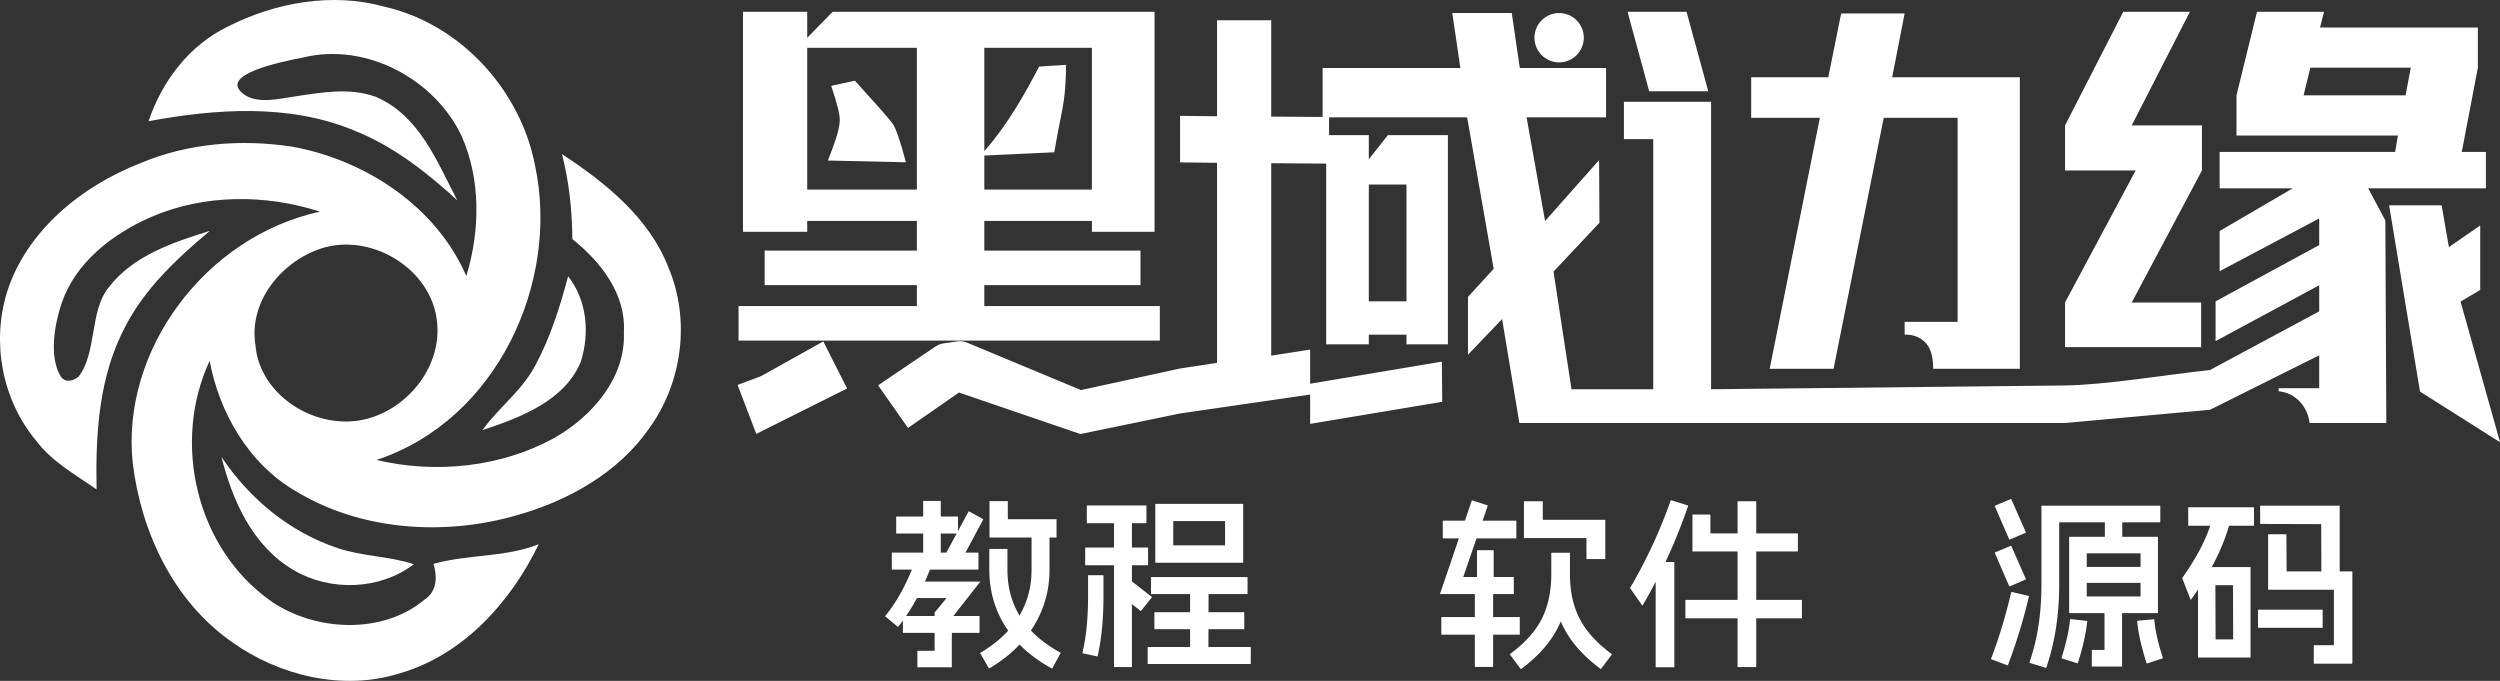 <svg t="1729241438359" class="icon" viewBox="0 0 3760 1024" version="1.1" xmlns="http://www.w3.org/2000/svg" p-id="1406"><rect x="0" y="0" width="3760" height="1024" fill="#333333" stroke="none"/><path d="M343.232 39.67c71.133-35.92 156.219-51.41 234.603-29.708 116.149 26.379 205.317 126.858 226.892 238.948 37.381 175.113-56.817 382.915-238.512 442.873 89.266 21.07 187.274 10.987 267.526-33.134 57.743-32.863 107.399-90.93 104.613-158.907 3.441-56.983-34.309-105.697-77.548-140.179-0.188-42.946-4.932-85.983-15.528-127.754 65.929 43.3 130.834 95.704 159.841 169.894 33.473 78.964 21.575 173.14-28.917 242.819-46.312 66.539-122.001 109.124-200.393 130.819-109.636 31.334-234.792 22.418-332.522-37.539-70.575-41.869-113.258-117.761-128.04-195.016-57.096 122.716-20.551 283.333 94.379 362.749 66.208 44.294 166.167 48.797 228.745-3.607 19.248-12.425 19.459-35.062 13.6-53.88 52.63-14.76 106.91-9.232 158.335-29.58-41.756 86.163-112.332 166.197-209.316 194.285-85.636 26.831-181.235 3.517-252.368-47.269-88.43-62.119-136.316-165.843-148.96-268.746-18.224-169.804 109.357-341.046 281.563-378.412-81.826-26.469-173.976-26.379-253.294 7.749-58.858 25.566-114.327 68.655-135.111 129.561-10.369 30.393-19.564 79.845-1.898 109.914 6.973 10.445 17.9 8.171 27.11 1.152 27.802-35.657 16.635-98.543 44.994-133.838 36.267-47.991 96.518-68.248 152.589-85.629-49.467 41.508-98.001 86.788-127.392 144.328-39.798 74.996-44.633 161.784-42.961 244.528-31.801-22.237-67.134-41.681-90.666-73.015-51.696-61.855-67.51-148.38-43.887-224.181 29.286-91.563 111.307-158.727 200.852-193.66 71.321-30.069 151.475-36.282 227.909-24.67 111.676 20.347 217.494 91.292 261.848 194.654 20.829-68.068 22.132-145.669-7.44-211.485C653.802 119.734 551.983 63.64 456.859 86.239c-35.709 7.026-127.475 25.784-91.615 54.43 20.92 16.71 53.978 7.899 81.72 3.803 40.747-6.017 78.302-12.425 116.925 0.648 66.765 27.727 93.272 97.866 123.861 156.114-46.403-42.585-97.173-82.293-156.867-105.697-97.075-39.7-206.334-31.959-307.505-13.239 20.272-59.867 60.718-114.071 119.854-142.611z m145.714 332.22c-63.979 18.194-115.306 80.764-104.801 146.934 6.326 80.041 100.238 135.051 177.048 108.31 60.725-20.972 104.613-83.543 95.682-146.482-9.39-74.461-93.355-128.206-167.929-108.762z m315.691 178.63c23.051-42.622 37.381-88.596 49.844-134.87 28.45 35.928 32.449 85.177 19.346 127.581-23.902 59.423-90.666 84.627-148.312 103.717 10.512-14.436 22.734-27.388 35.062-40.356 16.477-17.32 32.629-34.919 44.068-56.072z m-471.631 136.67c41.658 62.028 101.345 112.58 175.007 137.212 37.825 12.651 77.27 11.883 114.463 24.218-51.237 38.804-125.224 41.342-180.58 8.999-62.367-36.44-92.24-104.891-108.89-170.429zM3625.81 101.751h-151.008l-10.204 41.643h153.38l7.839-41.643z m104.44 334.344l-29.58 17.523 59.415 211.507-120.434-76.261-46.418-280.034h78.979l10.927 62.879 47.103-32.675v97.06zM3105.781 256.366v-67.721l87.617-170.903h100.192l-87.511 170.903h105.66v67.721l-105.66 198.63h104.417v67.104H3105.781v-67.104l106.27-198.63H3105.781z m218.014 300.163L3488.101 468.295v-39.271l-155.857 84.01v-59.784L3488.101 368.623V329.457l-0.617-0.617-149.155 79.062v-60.402l109.884-64.235h-109.884V228.549h263.98l4.127-24.737h-242.751v-60.402l30.822-125.653h100.81l-5.979 23.608h237.39v60.402l-24.225 126.782h36.282v54.716h-176.988l25.754 48.338 1.461 304.614h-115.442c-1.544-12.885-6.597-23.706-15.053-32.569-8.449-8.863-18.962-13.916-31.44-15.151v-4.684h61.019v-49.415L3323.787 616.321l-216.718 19.775c-0.896 0.083-1.679 0.113-2.583 0.113H2285.144l-25.972-156.37-51.335 53.7V446.54l38.654-42.261-39.889-227.766h-217.389v-74.25h207.185l-12.162-82.669h89.469l12.064 82.669h129.772v74.25h-119.568l27.833 155.918 81.223-91.653 0.535 94.236-69.077 73.49 27.042 176.92h122.957V209.256h-44.113v-56.177h131.112v432.345l531.318-5.678c61.479-0.655 154.562-16.356 219-23.224zM2447.824 17.742h88.746l32.675 119.568h-88.852l-32.569-119.568z m416.742 2.478l-18.758 95.968h192.034v438.49h-130.397v-2.99c0-9.277-1.446-17.523-4.225-24.737-2.884-7.32-7.425-12.99-13.916-17.215-6.386-4.225-13.916-6.393-22.365-6.393h-2.372v-19.278h79.68V177.206h-111.119l-75.447 377.471h-96.066l75.447-377.471h-103.28v-61.019h115.961l19.376-95.968h95.448zM2058.688 453.25h56.689V277.497h-56.689v175.753z m-64.114 64.634v-314.697h64.114v36.342l28.796-36.342h90.154v314.697h-62.262v-14.534h-56.689v14.534h-64.114z m-24.12 119.621v-60.402l198.111-33.194 0.52 60.409-198.63 33.194z m-195.641-15.656l-149.841 30.95-182.688-62.465-76.63 53.3-44.979-64.129 86.005-58.135c3.931-2.651 7.741-4.292 12.433-4.955l20.558-2.929c5.204-0.746 9.887-0.218 14.73 1.8l171.408 71.358L1774.813 554.24l55.56-8.449V244.845l-55.56-0.617v-69.988l55.56 0.617V30.446h81.532v144.923l86.992 0.617v70.093l-86.992-0.617v289.402l58.549-9.074v67.623l-195.641 28.45zM1117.466 17.749h96.585v39.128L1252.314 17.749h484.132V348.584h-94.213v-16.281h-161.829v44.633h234.912v51.952h-234.912v31.44h263.98v51.952h-633.619v-51.952h268.212v-31.44h-228.933v-51.952h228.933v-44.633h-164.924v16.281h-96.585V17.749z m261.51 267.444V71.923h-164.924v213.27h164.924z m263.257-213.27h-161.829v213.27h161.829V71.923z m-532.907 507.032l31.297-11.71c2.824-1.062 5.166-2.139 7.802-3.615l89.793-50.138 35.815 70.801-136.587 68.294-28.119-73.633z m135.804-337.514c10.241-25.483 16.846-45.009 17.855-58.805 0.73-9.993-4.353-27.885-12.839-53.587l35.709-7.613c32.456 35.717 51.192 57.066 56.207 63.82 5 6.74 11.973 26.349 20.468 58.805l-117.407-2.621z m229.114-7.237c40.597-43.827 70.184-98.679 88.535-134.087l40.589-2.59c0 10.151-0.437 21.379-1.295 34.12-0.866 12.734-3.027 26.997-6.265 42.961-3.449 16.19-6.687 34.12-10.144 54.422l-111.413 5.173z" fill="#ffffff" p-id="1407"></path><path d="M2344.928 19.602c20.49 0 37.102 16.612 37.102 37.102 0 20.49-16.612 37.102-37.102 37.102-20.49 0-37.102-16.612-37.102-37.102 0-20.49 16.612-37.102 37.102-37.102z" fill="#ffffff" p-id="1408"></path><path d="M3518.358 760.491c0-0.181 0.136-0.136 0.407 0.136 0.271 0.271 0.316 0.407 0.136 0.407v111.458c0.181 0.361 0 0.64-0.542 0.821h-26.439c-0.542-0.181-0.723-0.452-0.542-0.821l-0.271-84.205-91.292-0.271c-0.361 0.181-0.55 0-0.55-0.542v-26.439c0-0.542 0.181-0.723 0.55-0.542h118.544z m-80.124 43.059c0.55 0 0.73 0.181 0.55 0.542l0.271 55.319h98.107c0.181 0 0.361 0.045 0.542 0.136s0.271 0.316 0.271 0.685v137.077c0 0.181-0.09 0.361-0.271 0.542s-0.361 0.271-0.542 0.271h-56.689c-0.542 0-0.723-0.271-0.542-0.813v-26.161c-0.181-0.55 0-0.813 0.542-0.813h29.708v-83.392h-98.378c0 0.181-0.136 0.136-0.407-0.136-0.271-0.271-0.316-0.407-0.136-0.407V804.1c-0.181-0.361 0-0.542 0.55-0.542h26.432z m-49.053-40.604c0.55 0 0.821 0.271 0.821 0.813v26.161c0 0.55-0.271 0.821-0.821 0.821h-97.564c-0.55 0-0.73-0.271-0.55-0.821v-26.161c-0.181-0.542 0-0.813 0.55-0.813h97.564z m103.559 153.975c0.361 0 0.542 0.271 0.542 0.821v25.619c0 0.542-0.181 0.813-0.542 0.813h-95.93c-0.361 0-0.633-0.271-0.813-0.813v-25.619c0.181-0.55 0.452-0.821 0.813-0.821h95.93z m-137.897-137.077c0.181 0 0.316 0.045 0.407 0.136 0.09 0.09 0.136 0.226 0.136 0.407-5.271 20.347-12.854 40.559-22.757 60.635-9.903 20.076-22.388 40.378-37.471 60.914l-0.271 0.271-0.271-0.271-12.267-31.613c-0.181-0.181-0.271-0.407-0.271-0.685 0-0.271 0.09-0.497 0.271-0.678 11.808-16.718 21.575-32.795 29.301-48.232 7.719-15.445 13.487-30.89 17.305-46.327l0.407-0.407c0.09-0.09 0.226-0.136 0.407-0.136l25.069 5.994z m3.547 100.29h-26.432l0.271 81.487h26.439l-0.271-81.487z m-52.593-26.703c-0.181-0.181-0.181-0.361 0-0.55 0.181-0.181 0.361-0.181 0.542 0h77.94c0.181-0.181 0.361-0.181 0.542 0s0.181 0.361 0 0.55v134.893c0.181 0.181 0.181 0.361 0 0.55-0.181 0.181-0.361 0.181-0.542 0h-77.94c-0.181 0.181-0.361 0.181-0.542 0s-0.181-0.361 0-0.55v-134.893z m-114.47-80.395c0.361 0 0.55 0.181 0.55 0.55v45.514c0 0.361-0.181 0.542-0.55 0.542h-25.069c-0.361 0-0.55-0.181-0.55-0.542v-45.514c0-0.361 0.181-0.55 0.55-0.55h25.069z m40.604 79.574c0.361 0 0.542 0.181 0.542 0.55v22.893c0 0.361-0.181 0.542-0.542 0.542h-106.014c-0.55 0-0.813-0.181-0.813-0.542v-22.893c0-0.361 0.271-0.55 0.813-0.55h106.014z m16.349-92.112c0.55 0 0.821 0.271 0.821 0.813v23.435c0 0.542-0.271 0.813-0.821 0.813h-151.249v93.475c0 22.162-1.544 43.556-4.631 64.182-3.087 20.618-7.99 40.92-14.714 60.906l-0.407 0.407c-0.09 0.09-0.226 0.045-0.407-0.136l-23.984-7.357c-0.55-0.361-0.723-0.64-0.55-0.813 6.363-18.713 10.949-37.607 13.766-56.689 2.816-19.075 4.225-39.241 4.225-60.5v-117.731c0-0.361 0.045-0.587 0.136-0.678s0.226-0.136 0.407-0.136h177.41z m-8.72 170.873c0.361 0 0.55 0.181 0.55 0.55 1.273 16.168 5.542 35.242 12.809 57.224 0.181 0.361 0 0.73-0.55 1.092l-23.164 7.628c-0.181 0.181-0.452 0-0.821-0.542-3.449-10.723-6.401-21.349-8.856-31.884-2.455-10.535-4.225-20.889-5.316-31.063 0-0.55 0.271-0.821 0.813-0.821l24.527-2.176z m-215.566-180.678c0.361-0.361 0.73-0.271 1.092 0.271l21.801 49.603c0.181 0.181 0 0.452-0.542 0.813l-23.435 10.083c-0.361 0.181-0.723 0.09-1.092-0.271l-21.53-49.595c-0.181-0.361-0.09-0.73 0.271-1.092l23.435-9.812z m166.784 158.877c0.55 0 0.821 0.181 0.821 0.55v91.57c0 0.542-0.271 0.813-0.821 0.813h-43.872c-0.542 0-0.813-0.271-0.813-0.813v-23.435c0-0.542 0.271-0.813 0.813-0.813h18.261v-67.315c0-0.361 0.271-0.55 0.821-0.55h24.798z m-166.784-88.573c0.361-0.361 0.73-0.271 1.092 0.271l21.801 49.595c0.181 0.181 0 0.452-0.542 0.821l-23.435 10.083c-0.361 0.181-0.723 0.09-1.092-0.271l-21.53-49.595c-0.181-0.361-0.09-0.73 0.271-1.092l23.435-9.812z m114.463 112.821c0.55 0 0.821 0.181 0.821 0.55-2.184 19.255-6.905 40.152-14.172 62.676-0.181 0.55-0.452 0.723-0.821 0.55l-23.164-7.357c-0.361-0.181-0.542-0.452-0.542-0.821 3.268-10.716 5.994-20.709 8.178-29.979 2.176-9.262 3.72-18.442 4.631-27.524 0-0.55 0.181-0.821 0.542-0.821l24.527 2.726z m-87.481-37.607c0.55 0 0.73 0.271 0.55 0.813-8.54 35.973-19.075 70.402-31.613 103.287-0.361 0.361-0.633 0.452-0.813 0.271l-23.984-8.991c-0.55-0.361-0.73-0.73-0.55-1.092 6.363-16.537 11.988-33.021 16.898-49.467 4.91-16.439 9.36-33.111 13.351-50.01 0.181-0.361 0.452-0.633 0.813-0.813l25.347 5.994z m168.418-64.039h-80.937v64.86h80.937v-64.86z m-107.369-24.256c0-0.361 0.271-0.55 0.813-0.55h132.174c0.361 0 0.55 0.181 0.55 0.55v113.371c0 0.55-0.181 0.813-0.55 0.813h-132.174c-0.55 0-0.813-0.271-0.813-0.813v-113.371zM2538.641 760.213l0.407 0.407c0.09 0.09 0.045 0.226-0.136 0.407-18.352 53.413-41.154 103.197-68.399 149.344-0.181 0.181-0.316 0.271-0.407 0.271-0.09 0-0.226-0.09-0.407-0.271l-17.712-25.347c-0.181-0.181-0.271-0.361-0.271-0.542s0.09-0.452 0.271-0.821c12.35-21.078 23.57-42.509 33.654-64.317a762.073 762.073 0 0 0 27.117-66.765l0.407-0.407c0.09-0.09 0.226-0.045 0.407 0.136l25.069 7.907z m-21.258 85.026c0.542 0 0.813 0.271 0.813 0.821v156.972c0 0.361-0.271 0.542-0.813 0.542h-26.703c-0.361 0-0.55-0.181-0.55-0.542v-156.972c0-0.55 0.181-0.821 0.55-0.821h26.703z m54.234-71.404c0.542 0 0.813 0.181 0.813 0.55v27.795h130.811c0.542 0 0.813 0.271 0.813 0.813v25.619c0 0.55-0.271 0.813-0.813 0.813h-157.243c-0.361 0-0.55-0.271-0.55-0.813v-54.234c0-0.361 0.181-0.55 0.55-0.55h25.619z m137.897 128.356c0.361 0 0.55 0.271 0.55 0.821v26.161c0 0.542-0.181 0.813-0.55 0.813h-174.141c-0.361 0-0.542-0.271-0.542-0.813v-26.161c0-0.55 0.181-0.821 0.542-0.821h174.141z m-68.949-148.252c0.542 0 0.813 0.271 0.813 0.821v247.992c0 0.361-0.271 0.55-0.813 0.55h-26.71c-0.361 0-0.542-0.181-0.542-0.55v-247.992c0-0.55 0.181-0.821 0.542-0.821h26.71z m-394.618 73.58c0.361 0 0.55 0.181 0.55 0.542v50.966c0 0.361-0.181 0.542-0.55 0.542h-23.706c-0.55 0-0.821-0.181-0.821-0.542v-50.966c0-0.361 0.271-0.542 0.821-0.542h23.706z m-8.991-67.586c0.55 0.181 0.73 0.452 0.55 0.821l-36.786 107.098h75.485c0.361 0 0.55 0.181 0.55 0.55v24.527c0 0.361-0.181 0.55-0.55 0.55h-110.103c-0.181 0-0.316-0.045-0.407-0.136-0.09-0.09-0.045-0.226 0.136-0.407l47.69-140.074c0.361-0.361 0.633-0.452 0.813-0.271l22.621 7.357z m43.059 23.164c0.361 0 0.55 0.271 0.55 0.813v25.076c0 0.542-0.181 0.813-0.55 0.813h-109.553c-0.361 0-0.55-0.271-0.55-0.813v-25.076c0-0.542 0.181-0.813 0.55-0.813h109.553z m-35.152 98.378c0.542 0 0.813 0.181 0.813 0.55v120.449c0 0.361-0.271 0.55-0.813 0.55h-26.161c-0.361 0-0.542-0.181-0.542-0.55v-120.449c0-0.361 0.181-0.55 0.542-0.55h26.161z m40.333 46.598c0.361 0 0.542 0.271 0.542 0.821v25.069c0 0.361-0.181 0.55-0.542 0.55h-116.639c-0.542 0-0.813-0.181-0.813-0.55v-25.069c0-0.55 0.271-0.821 0.813-0.821h116.639z m75.485-64.317c0.361 0 0.542 0.181 0.542 0.55 0 25.069 4.812 47.058 14.443 65.952 9.631 18.894 25.619 36.605 47.969 53.142 0.542 0.542 0.723 0.904 0.542 1.092l-16.077 21.258c-0.361 0.542-0.633 0.633-0.813 0.271-25.799-19.075-44.558-40.288-56.275-63.632-11.717-23.344-17.666-49.279-17.847-77.804 0-0.55 0.271-0.821 0.813-0.821h26.71z m-41.154-109.824c0.542 0 0.813 0.271 0.813 0.821v26.982h93.475c0.361 0 0.55 0.181 0.55 0.542v58.052c0 0.361-0.181 0.542-0.55 0.542h-26.982c-0.542 0-0.813-0.181-0.813-0.542v-31.063h-93.475c-0.361 0-0.542-0.181-0.542-0.55v-53.956c0-0.55 0.181-0.821 0.542-0.821h26.982z m41.154 77.398c0.361 0 0.542 0.181 0.542 0.55v31.884c0 28.887-5.768 55.048-17.305 78.482-11.537 23.435-30.205 44.693-56.004 63.775-0.361 0.361-0.73 0.271-1.092-0.271l-15.806-21.258c-0.361-0.181-0.271-0.55 0.271-1.092 22.531-16.537 38.473-34.294 47.826-53.278 9.353-18.984 14.037-41.101 14.037-66.358v-31.884c0-0.361 0.271-0.55 0.813-0.55h26.71zM1875.751 867.86c0.361 0 0.55 0.181 0.55 0.55v24.256c0 0.55-0.181 0.821-0.55 0.821h-144.163c-0.361 0-0.542-0.271-0.542-0.821v-24.256c0-0.361 0.181-0.55 0.542-0.55h144.163z m-152.341-107.648c0.55 0 0.813 0.181 0.813 0.55v25.347c0 0.542-0.271 0.813-0.813 0.813H1635.387c-0.55 0-0.821-0.271-0.821-0.813v-25.347c0-0.361 0.271-0.55 0.821-0.55h88.023z m93.475 120.457c0.542 0 0.813 0.181 0.813 0.542l-0.271 104.101c0 0.361-0.271 0.55-0.813 0.55h-26.161c-0.361 0-0.55-0.181-0.55-0.55V881.212c0-0.361 0.271-0.542 0.821-0.542h26.161z m53.684 40.054c0.55 0 0.813 0.181 0.813 0.55v24.256c0 0.55-0.271 0.813-0.813 0.813h-133.808c-0.361 0-0.55-0.271-0.55-0.813v-24.256c0-0.361 0.181-0.55 0.55-0.55h133.808z m-144.434-97.286c0.361 0 0.55 0.181 0.55 0.542v25.619c0 0.361-0.181 0.55-0.55 0.55h-93.475c-0.361 0-0.55-0.181-0.55-0.55v-25.619c0-0.361 0.181-0.542 0.55-0.542h93.475z m154.246 149.615c0.55 0 0.813 0.181 0.813 0.542v24.256c0 0.55-0.271 0.821-0.813 0.821h-153.704c-0.361 0-0.55-0.271-0.55-0.821v-24.256c0-0.361 0.181-0.542 0.55-0.542h153.704z m-148.252-75.485c0.361 0.361 0.452 0.633 0.271 0.813l-16.077 20.167c-0.181 0.361-0.452 0.452-0.813 0.271l-34.339-26.71c-0.361-0.361-0.452-0.633-0.271-0.813l15.806-20.167c0.361-0.361 0.723-0.452 1.092-0.271l34.339 26.71zM1701.881 773.572c0.361 0 0.55 0.181 0.55 0.542v228.376c0 0.55-0.181 0.821-0.55 0.821h-25.619c-0.55 0-0.813-0.271-0.813-0.821v-228.376c0-0.361 0.271-0.542 0.813-0.542H1701.881z m-42.788 91.563c0.361 0 0.55 0.181 0.55 0.55v32.705c0 14.903-0.685 29.843-2.048 44.829s-3.584 29.384-6.679 43.195c-0.181 0.55-0.452 0.821-0.821 0.821l-21.53-4.631c-0.361 0-0.55-0.271-0.55-0.813 3.087-13.08 5.271-26.71 6.536-40.883 1.273-14.172 1.905-28.345 1.905-42.509v-32.705c0-0.361 0.181-0.55 0.55-0.55h22.072z m183.411-81.479h-77.94v36.515h77.94v-36.515z m-104.922-25.347c0-0.181 0.045-0.316 0.136-0.407 0.09-0.09 0.226-0.136 0.407-0.136h130.811c0.181 0 0.361 0.045 0.55 0.136 0.181 0.09 0.271 0.226 0.271 0.407v87.481c0 0.181-0.09 0.316-0.271 0.407-0.181 0.09-0.361 0.136-0.55 0.136h-130.811c-0.181 0-0.316-0.045-0.407-0.136-0.09-0.09-0.136-0.226-0.136-0.407v-87.481z m-263.806 116.368c0.181 0 0.316 0.045 0.407 0.136 0.09 0.09 0.045 0.226-0.136 0.407l-42.509 54.234v73.58c0 0.181-0.045 0.316-0.136 0.407-0.09 0.09-0.316 0.136-0.685 0.136h-50.416c-0.361 0-0.55-0.181-0.55-0.542v-23.435c0-0.542 0.181-0.813 0.55-0.813h25.347v-56.689c0-0.542 0.09-0.904 0.271-1.092l17.712-21.53h-44.693c-0.361 0-0.542-0.181-0.542-0.542v-23.435c0-0.542 0.181-0.813 0.542-0.813h94.838z m-1.092 51.779c0.361 0 0.542 0.181 0.542 0.55v24.256c0 0.361-0.181 0.55-0.542 0.55h-114.184c-0.361 0-0.55-0.181-0.55-0.55v-24.256c0-0.361 0.181-0.55 0.55-0.55h114.184z m5.723-145.797c0.361 0.361 0.452 0.633 0.271 0.813l-36.244 67.586c-0.361 0.361-0.73 0.452-1.092 0.271l-20.716-11.446c-0.542-0.361-0.723-0.633-0.542-0.813l36.515-67.586c0.361-0.361 0.73-0.452 1.092-0.271l20.716 11.446z m-77.127 66.765c0.542 0.361 0.723 0.633 0.542 0.813-6.725 18.171-14.172 35.024-22.343 50.552-8.178 15.535-17.621 30.024-28.345 43.466-0.55 0.361-0.904 0.452-1.092 0.271l-18.261-15.257c-0.361-0.361-0.452-0.64-0.271-0.821a253.146 253.146 0 0 0 26.161-40.054c7.448-14.172 14.263-29.798 20.438-46.877 0.361-0.361 0.73-0.452 1.092-0.271l22.079 8.178z m13.08-94.018c0.361 0 0.542 0.181 0.542 0.542v90.478c0 0.361-0.181 0.55-0.542 0.55h-25.347c-0.361 0-0.542-0.181-0.542-0.55V753.948c0-0.361 0.181-0.542 0.542-0.542h25.347z m25.89 23.435c0.361 0 0.55 0.181 0.55 0.55v24.527c0 0.361-0.181 0.542-0.55 0.542h-91.841c-0.361 0-0.55-0.181-0.55-0.542v-24.527c0-0.361 0.181-0.55 0.55-0.55h91.841z m30.799 54.234c0.361 0 0.55 0.181 0.55 0.55v24.527c0 0.361-0.181 0.542-0.55 0.542h-129.177c-0.361 0-0.542-0.181-0.542-0.542v-24.527c0-0.361 0.181-0.55 0.542-0.55h129.177z m44.151-77.39c0.361 0 0.55 0.181 0.55 0.542v26.703h72.767c0.361 0 0.542 0.181 0.542 0.55v26.161c0 0.542-0.181 0.813-0.542 0.813h-99.741c-0.181 0-0.316-0.045-0.407-0.136-0.09-0.09-0.136-0.316-0.136-0.678v-53.413c0-0.361 0.181-0.542 0.55-0.542h26.432z m-0.813 71.946c0.542 0 0.813 0.181 0.813 0.55v31.063c0 26.341 6.491 49.919 19.481 70.718 12.99 20.807 33.021 38.654 60.093 53.549 0.361 0.361 0.452 0.633 0.271 0.813l-12.26 22.621c-0.361 0.55-0.73 0.64-1.092 0.271-30.882-16.898-54.234-38.104-70.041-63.632-15.806-25.528-23.706-53.639-23.706-84.348v-31.063c0-0.361 0.181-0.55 0.55-0.55h25.89z m63.497-31.063c0.361 0 0.55 0.181 0.55 0.542v62.134c0 30.34-7.771 58.271-23.299 83.799-15.535 25.528-37.923 46.922-67.179 64.182-0.181 0.181-0.452 0.09-0.813-0.271l-12.809-22.343c-0.181-0.361-0.09-0.633 0.271-0.813 25.619-15.264 44.829-33.337 57.638-54.234 12.809-20.897 19.218-44.332 19.218-70.312v-62.134c0-0.361 0.181-0.542 0.542-0.542h25.89z" fill="#ffffff" p-id="1409"></path></svg>